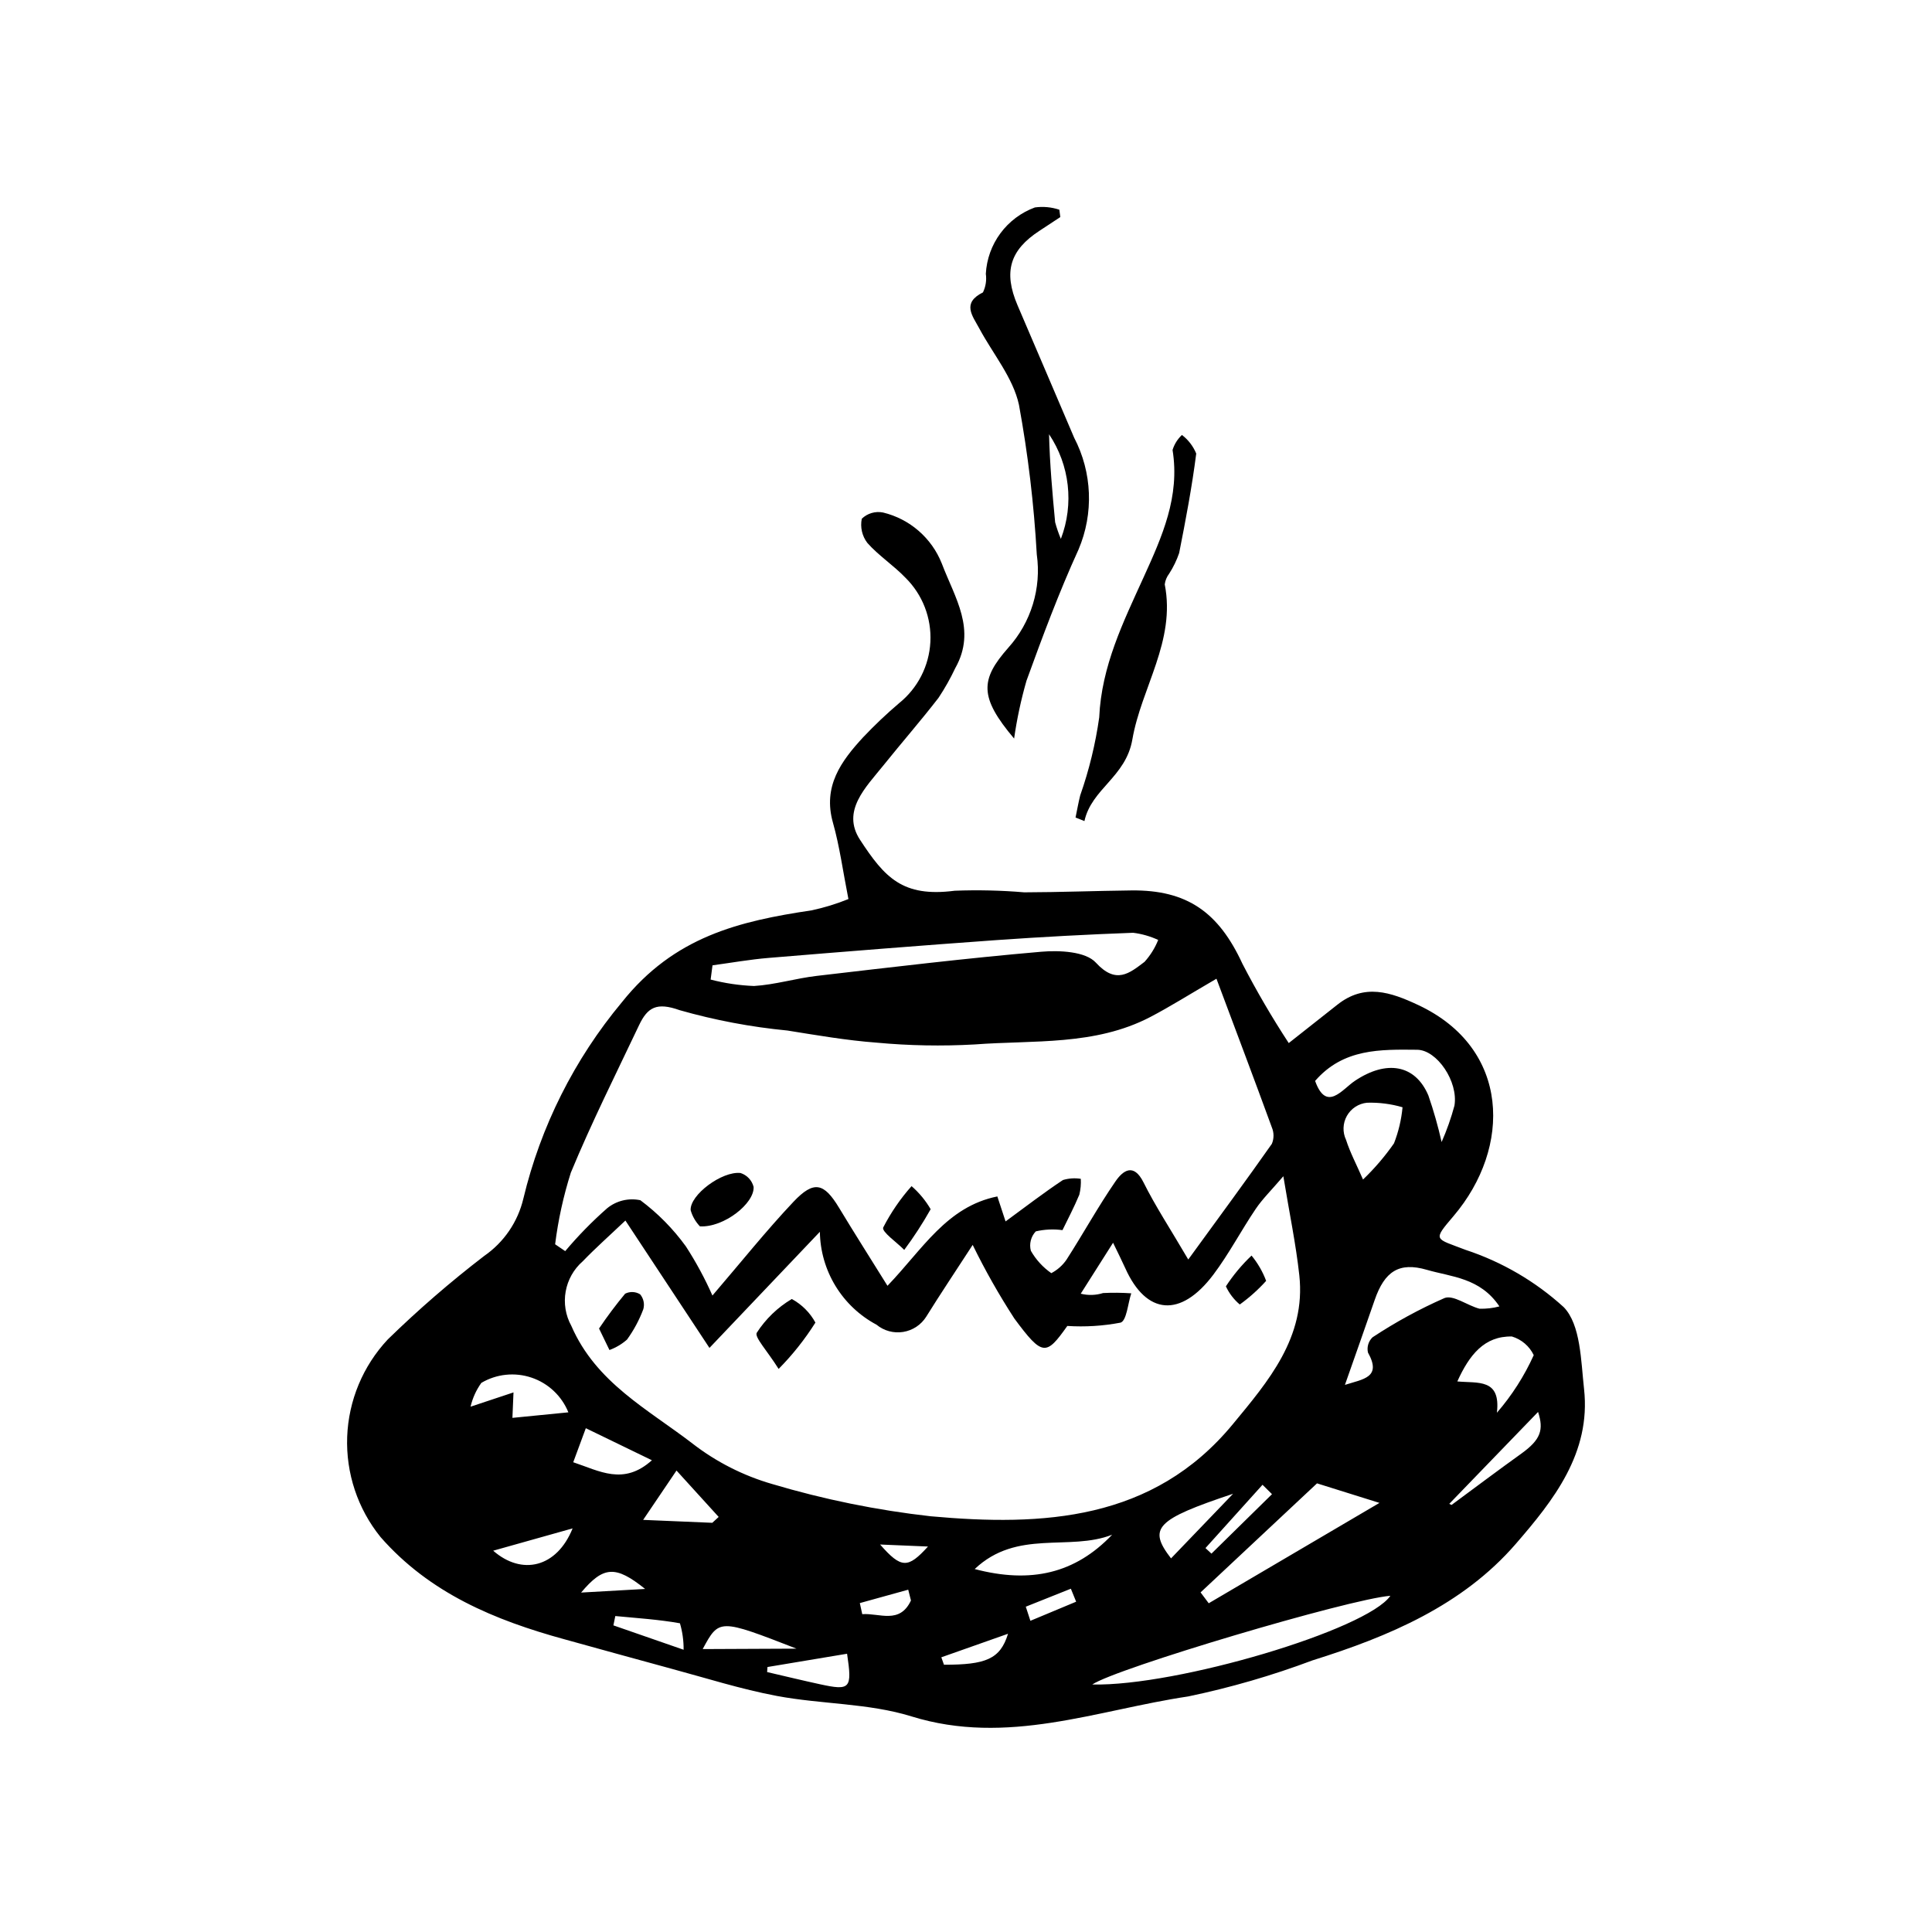<?xml version="1.0" encoding="UTF-8"?>
<!-- The Best Svg Icon site in the world: iconSvg.co, Visit us! https://iconsvg.co -->
<svg fill="#000000" width="800px" height="800px" version="1.1" viewBox="144 144 512 512" xmlns="http://www.w3.org/2000/svg">
 <g>
  <path d="m368.84 382.26c-1.477-7.477-2.332-13.988-4.102-20.246-2.727-9.641 2.16-16.289 8.012-22.641v0.004c3.008-3.18 6.188-6.195 9.52-9.031 4.949-3.981 7.965-9.883 8.289-16.223 0.328-6.34-2.062-12.52-6.574-16.988-3.156-3.301-7.113-5.852-10.129-9.254v-0.004c-1.395-1.82-1.93-4.156-1.473-6.406 1.492-1.438 3.594-2.055 5.625-1.652 7.086 1.707 12.902 6.754 15.586 13.535 3.445 9.078 9.273 17.523 3.582 27.672h-0.004c-1.293 2.75-2.789 5.398-4.469 7.93-4.715 6.09-9.785 11.898-14.609 17.906-4.644 5.785-11.172 12.051-6.172 19.703 6.516 9.969 11.254 15.27 25.039 13.496l0.004-0.004c6.16-0.238 12.328-0.098 18.469 0.422 9.469-0.023 18.934-0.395 28.402-0.504 14.785-0.172 23.141 5.809 29.434 19.457 3.731 7.203 7.82 14.211 12.262 20.996 4.867-3.84 8.867-6.977 12.848-10.141 7.207-5.734 14.113-3.394 21.508 0.078 24.414 11.469 24.746 37.746 9.336 55.879-5.66 6.66-4.969 5.84 3.184 8.988 9.641 3.18 18.508 8.355 26.012 15.191 4.492 4.66 4.539 14.191 5.371 21.676 1.879 16.957-8.141 29.562-18.105 41.062-14.109 16.285-33.633 24.527-53.848 30.852-10.727 4.027-21.742 7.223-32.957 9.562-24.227 3.613-47.938 13.176-73.355 5.281-11.348-3.523-23.836-3.191-35.656-5.414-9.512-1.789-18.805-4.754-28.176-7.277-9.379-2.527-18.727-5.16-28.098-7.731-18.469-5.066-35.73-12.211-48.773-27.125h0.004c-6.047-7.496-9.176-16.922-8.82-26.539 0.359-9.621 4.184-18.789 10.766-25.812 8.074-7.875 16.605-15.262 25.555-22.129 5.211-3.602 8.902-9.008 10.363-15.168 4.578-19.133 13.516-36.949 26.117-52.059 13.852-17.383 31.023-21.48 50.336-24.359 3.312-0.715 6.559-1.715 9.699-2.984zm-36.828 118.95-22.273-33.754c-4.242 4.027-7.902 7.266-11.281 10.773-4.926 4.289-6.195 11.438-3.039 17.16 6.527 15.039 20.297 22.086 32.109 31.172v0.004c6.285 4.863 13.434 8.492 21.066 10.703 13.734 4.098 27.805 6.961 42.047 8.559 29.707 2.691 58.922 1.207 80.047-24.375 9.387-11.367 19.434-23.023 17.645-39.477-0.898-8.246-2.613-16.398-4.234-26.262-3.172 3.715-5.523 6-7.32 8.66-3.871 5.727-7.09 11.926-11.238 17.434-8.66 11.492-17.758 10.684-23.32-1.699-0.887-1.977-1.871-3.914-3.246-6.769-3.262 5.141-5.914 9.324-8.566 13.504h0.004c1.949 0.492 3.996 0.434 5.914-0.172 2.488-0.125 4.984-0.102 7.469 0.074-0.902 2.711-1.211 7.231-2.828 7.766-4.648 0.887-9.395 1.18-14.117 0.879-5.613 7.918-6.543 8.156-14.055-1.996v-0.004c-4.062-6.266-7.746-12.77-11.023-19.48-4.656 7.172-8.59 13.039-12.316 19.035-1.363 2.16-3.59 3.629-6.109 4.031-2.519 0.406-5.094-0.293-7.062-1.918-4.477-2.387-8.227-5.93-10.867-10.258-2.641-4.332-4.07-9.293-4.141-14.363-10.266 10.797-19.605 20.621-29.262 30.773zm134.36-97.836c-7.414 4.312-12.363 7.449-17.543 10.148-14.664 7.644-30.883 6.082-46.562 7.269-8.668 0.484-17.363 0.324-26.008-0.484-7.902-0.59-15.758-1.953-23.594-3.207h-0.004c-9.656-0.93-19.211-2.734-28.539-5.391-6.125-2.188-8.527-0.734-10.766 3.981-6.152 12.973-12.598 25.828-18.082 39.082-1.961 6.188-3.356 12.535-4.16 18.973l2.672 1.816c3.41-4.051 7.117-7.844 11.094-11.344 2.461-2.016 5.707-2.809 8.82-2.144 4.617 3.441 8.684 7.566 12.062 12.23 2.684 4.152 5.039 8.508 7.039 13.027 7.691-8.965 14.258-17.199 21.465-24.832 5.43-5.75 8.102-5.031 12.094 1.582 4.031 6.68 8.223 13.262 12.828 20.668 9.316-9.676 15.668-20.965 29.117-23.68l2.18 6.621c5.258-3.848 10.102-7.586 15.188-10.961v-0.004c1.535-0.465 3.16-0.578 4.746-0.324 0.082 1.414-0.047 2.828-0.387 4.203-1.395 3.359-3.109 6.59-4.465 9.395-2.356-0.32-4.754-0.207-7.074 0.328-1.297 1.375-1.793 3.324-1.305 5.148 1.344 2.356 3.195 4.379 5.418 5.926 1.621-0.848 3.008-2.082 4.039-3.59 4.41-6.859 8.348-14.035 12.973-20.742 1.922-2.785 4.773-5.047 7.434 0.297 3.133 6.289 7.027 12.195 11.848 20.418 8.527-11.723 15.453-21.113 22.156-30.656 0.586-1.398 0.582-2.977-0.012-4.375-4.691-12.844-9.527-25.637-14.672-39.379zm-133.55-3.555-0.496 3.777c3.758 0.977 7.609 1.551 11.488 1.703 5.582-0.336 11.07-2.031 16.652-2.68 19.812-2.305 39.621-4.688 59.488-6.398 4.84-0.418 11.742-0.078 14.453 2.879 5.371 5.867 8.914 2.816 12.902-0.195v0.004c1.543-1.711 2.769-3.68 3.625-5.816-2.098-0.973-4.336-1.609-6.633-1.898-12.051 0.445-24.094 1.09-36.129 1.934-20.152 1.441-40.293 3.055-60.43 4.723-4.996 0.41-9.949 1.297-14.922 1.969zm100.64 190.59c22.402 0.516 72.828-14.492 79.004-23.512-11.098 0.898-72.758 19.25-79.004 23.512zm59.562-53.305c-9.516 8.914-20.184 18.902-30.855 28.895l2.156 2.883c14.777-8.688 29.555-17.371 45.246-26.598-6.387-2-10.492-3.285-16.547-5.18zm7.398-26.098c4.84-1.547 9.828-1.93 6.094-8.586l0.004-0.004c-0.324-1.461 0.137-2.981 1.215-4.019 6.051-3.996 12.426-7.477 19.066-10.398 2.34-0.918 6.078 1.992 9.266 2.82 1.785 0.059 3.57-0.148 5.293-0.609-5.113-7.625-12.73-7.805-19.211-9.691-7.402-2.156-11.23 0.434-13.844 7.992-2.473 7.16-5.008 14.297-7.883 22.492zm-7.902-80.551c2.984 8.355 7.164 2.25 10.504 0.004 8.387-5.644 16.047-4.375 19.527 3.887l-0.004 0.004c1.395 4.031 2.559 8.137 3.496 12.297 1.375-3.121 2.516-6.348 3.402-9.645 1.062-6.383-4.644-14.754-9.871-14.805-9.75-0.094-19.582-0.367-27.055 8.258zm37.688 79.637c5.473 0.52 11.551-0.855 10.488 8.293h0.004c3.973-4.586 7.262-9.73 9.758-15.262-1.148-2.387-3.246-4.176-5.781-4.938-7.328-0.16-11.297 4.91-14.469 11.906zm-24.992-53.508c3.047-2.914 5.797-6.129 8.207-9.586 1.195-3.066 1.957-6.285 2.266-9.562-3.059-0.898-6.242-1.301-9.426-1.203-2.238 0.23-4.223 1.531-5.324 3.488-1.102 1.957-1.184 4.332-0.219 6.359 1.066 3.336 2.742 6.477 4.496 10.504zm-102.91 103.23c14.91 3.918 26.637 1.172 36.426-9.102-11.344 4.473-25.176-1.562-36.426 9.102zm-107.68-41.531c-1.758-4.336-5.312-7.691-9.742-9.191-4.43-1.5-9.293-0.996-13.32 1.383-1.359 1.891-2.332 4.039-2.856 6.309l11.375-3.781-0.285 6.746zm4.625 4.203c-1.32 3.57-2.262 6.117-3.336 9.023 6.957 2.301 13.32 6.238 20.848-0.527-6.106-2.957-11.52-5.586-17.516-8.496zm33.516 25.07 1.691-1.555-11.176-12.293c-3.543 5.242-5.883 8.699-8.84 13.074zm14.621 38.219-0.09 1.336c4.648 1.078 9.289 2.207 13.953 3.219 8.098 1.762 8.625 1.215 7.234-8.074-7.039 1.172-14.07 2.348-21.098 3.519zm7.695-4.867c-20.496-7.957-20.496-7.957-24.863 0.113zm115.7-41.047c-20.488 6.84-22.625 9.113-16.445 17.125 4.988-5.191 9.891-10.297 16.445-17.125zm57.285 2.672 0.613 0.289c6.152-4.535 12.262-9.137 18.477-13.59 5.172-3.707 5.996-6.328 4.449-11.055-7.359 7.617-15.449 15.988-23.535 24.355zm-232.32 6.504c-7.641 2.144-14.09 3.961-21.043 5.914 7.602 6.648 16.855 4.484 21.043-5.914zm29.418 32.164v-0.004c0.023-2.371-0.301-4.734-0.973-7.012-5.644-1.008-11.402-1.367-17.129-1.918l-0.504 2.473zm-27.164-15.156c6.859-0.387 11.91-0.672 16.961-0.961-7.852-6.305-11.051-6.07-16.961 0.961zm183.09-26.078-2.508-2.488c-5.039 5.594-10.078 11.184-15.117 16.777l1.582 1.473c5.352-5.254 10.699-10.508 16.047-15.762zm-87.629 43.234 0.703 1.973c11 0 14.914-1.441 16.973-8.211-6.75 2.379-12.215 4.309-17.676 6.238zm-21.598-14.367 0.645 2.938c4.519-0.348 9.918 2.769 12.906-3.629l-0.723-2.859c-4.277 1.184-8.551 2.367-12.824 3.551zm43.984 0.957 1.219 3.738 12.125-5.062-1.402-3.441zm-38.609-16.48c5.625 6.422 7.379 6.375 12.688 0.535z"/>
  <path d="m412.75 339.73c-9.301-11.02-8.973-15.641-1.555-24.059 6.059-6.727 8.828-15.789 7.562-24.754-0.746-13.297-2.32-26.531-4.719-39.629-1.551-7.176-6.914-13.523-10.523-20.262-1.789-3.344-4.707-6.707 0.98-9.539 0.738-1.527 1-3.238 0.758-4.918 0.211-3.883 1.555-7.617 3.867-10.742 2.312-3.129 5.488-5.508 9.137-6.852 2.176-0.301 4.394-0.094 6.481 0.605l0.258 1.949c-1.836 1.207-3.664 2.426-5.504 3.621-7.887 5.133-9.609 10.914-5.84 19.742 4.996 11.699 10.027 23.383 15.004 35.09v0.004c4.805 9.207 5.234 20.086 1.168 29.641-5.184 11.344-9.547 23.082-13.809 34.816h0.004c-1.441 5.016-2.531 10.121-3.269 15.285zm12.391-52.922c3.523-9.203 2.352-19.543-3.133-27.727 0.191 7.805 0.879 15.559 1.613 23.305l-0.004-0.004c0.406 1.508 0.914 2.988 1.523 4.426z"/>
  <path d="m429.03 360.65c0.41-1.965 0.754-3.949 1.242-5.894l0.004 0.004c2.352-6.699 4.035-13.609 5.027-20.637 0.598-13.59 6.383-25.293 11.746-37.094 4.934-10.859 9.691-21.414 7.691-33.777v-0.004c0.465-1.52 1.324-2.891 2.484-3.977 1.68 1.277 2.988 2.981 3.789 4.93-1.121 8.828-2.789 17.598-4.519 26.336l0.004 0.004c-0.664 1.941-1.562 3.793-2.676 5.516-0.625 0.82-1.023 1.789-1.152 2.809 2.961 15.023-6.219 27.395-8.582 41.098-1.719 9.984-10.805 13.023-12.703 21.633z"/>
  <path d="m350.34 506.78c-2.996-4.797-6.473-8.449-5.781-9.602 2.359-3.652 5.531-6.711 9.273-8.93 2.648 1.434 4.824 3.606 6.262 6.25-2.797 4.434-6.066 8.555-9.754 12.281z"/>
  <path d="m302.75 496.07c2.152-3.191 4.457-6.269 6.914-9.227 1.262-0.637 2.766-0.578 3.973 0.16 0.914 1.086 1.234 2.559 0.855 3.93-1.07 2.871-2.527 5.582-4.324 8.066-1.367 1.207-2.945 2.144-4.656 2.773-0.816-1.688-1.633-3.375-2.762-5.703z"/>
  <path d="m475.67 476.74c1.652 2.004 2.961 4.269 3.871 6.703-2.102 2.328-4.441 4.43-6.988 6.262-1.562-1.316-2.82-2.957-3.68-4.812 1.941-2.973 4.223-5.707 6.797-8.152z"/>
  <path d="m329.49 469c-1.16-1.207-2.004-2.684-2.461-4.293-0.242-4.016 8.273-10.398 13.227-9.848h-0.004c1.711 0.551 3.016 1.938 3.461 3.676 0.266 4.359-7.856 10.805-14.223 10.465z"/>
  <path d="m385.57 458.34c2.012 1.742 3.723 3.809 5.062 6.113-2.106 3.738-4.441 7.344-7 10.785-1.984-2.023-5.996-4.785-5.578-5.934 2.035-3.957 4.559-7.641 7.516-10.965z"/>
 </g>
</svg>